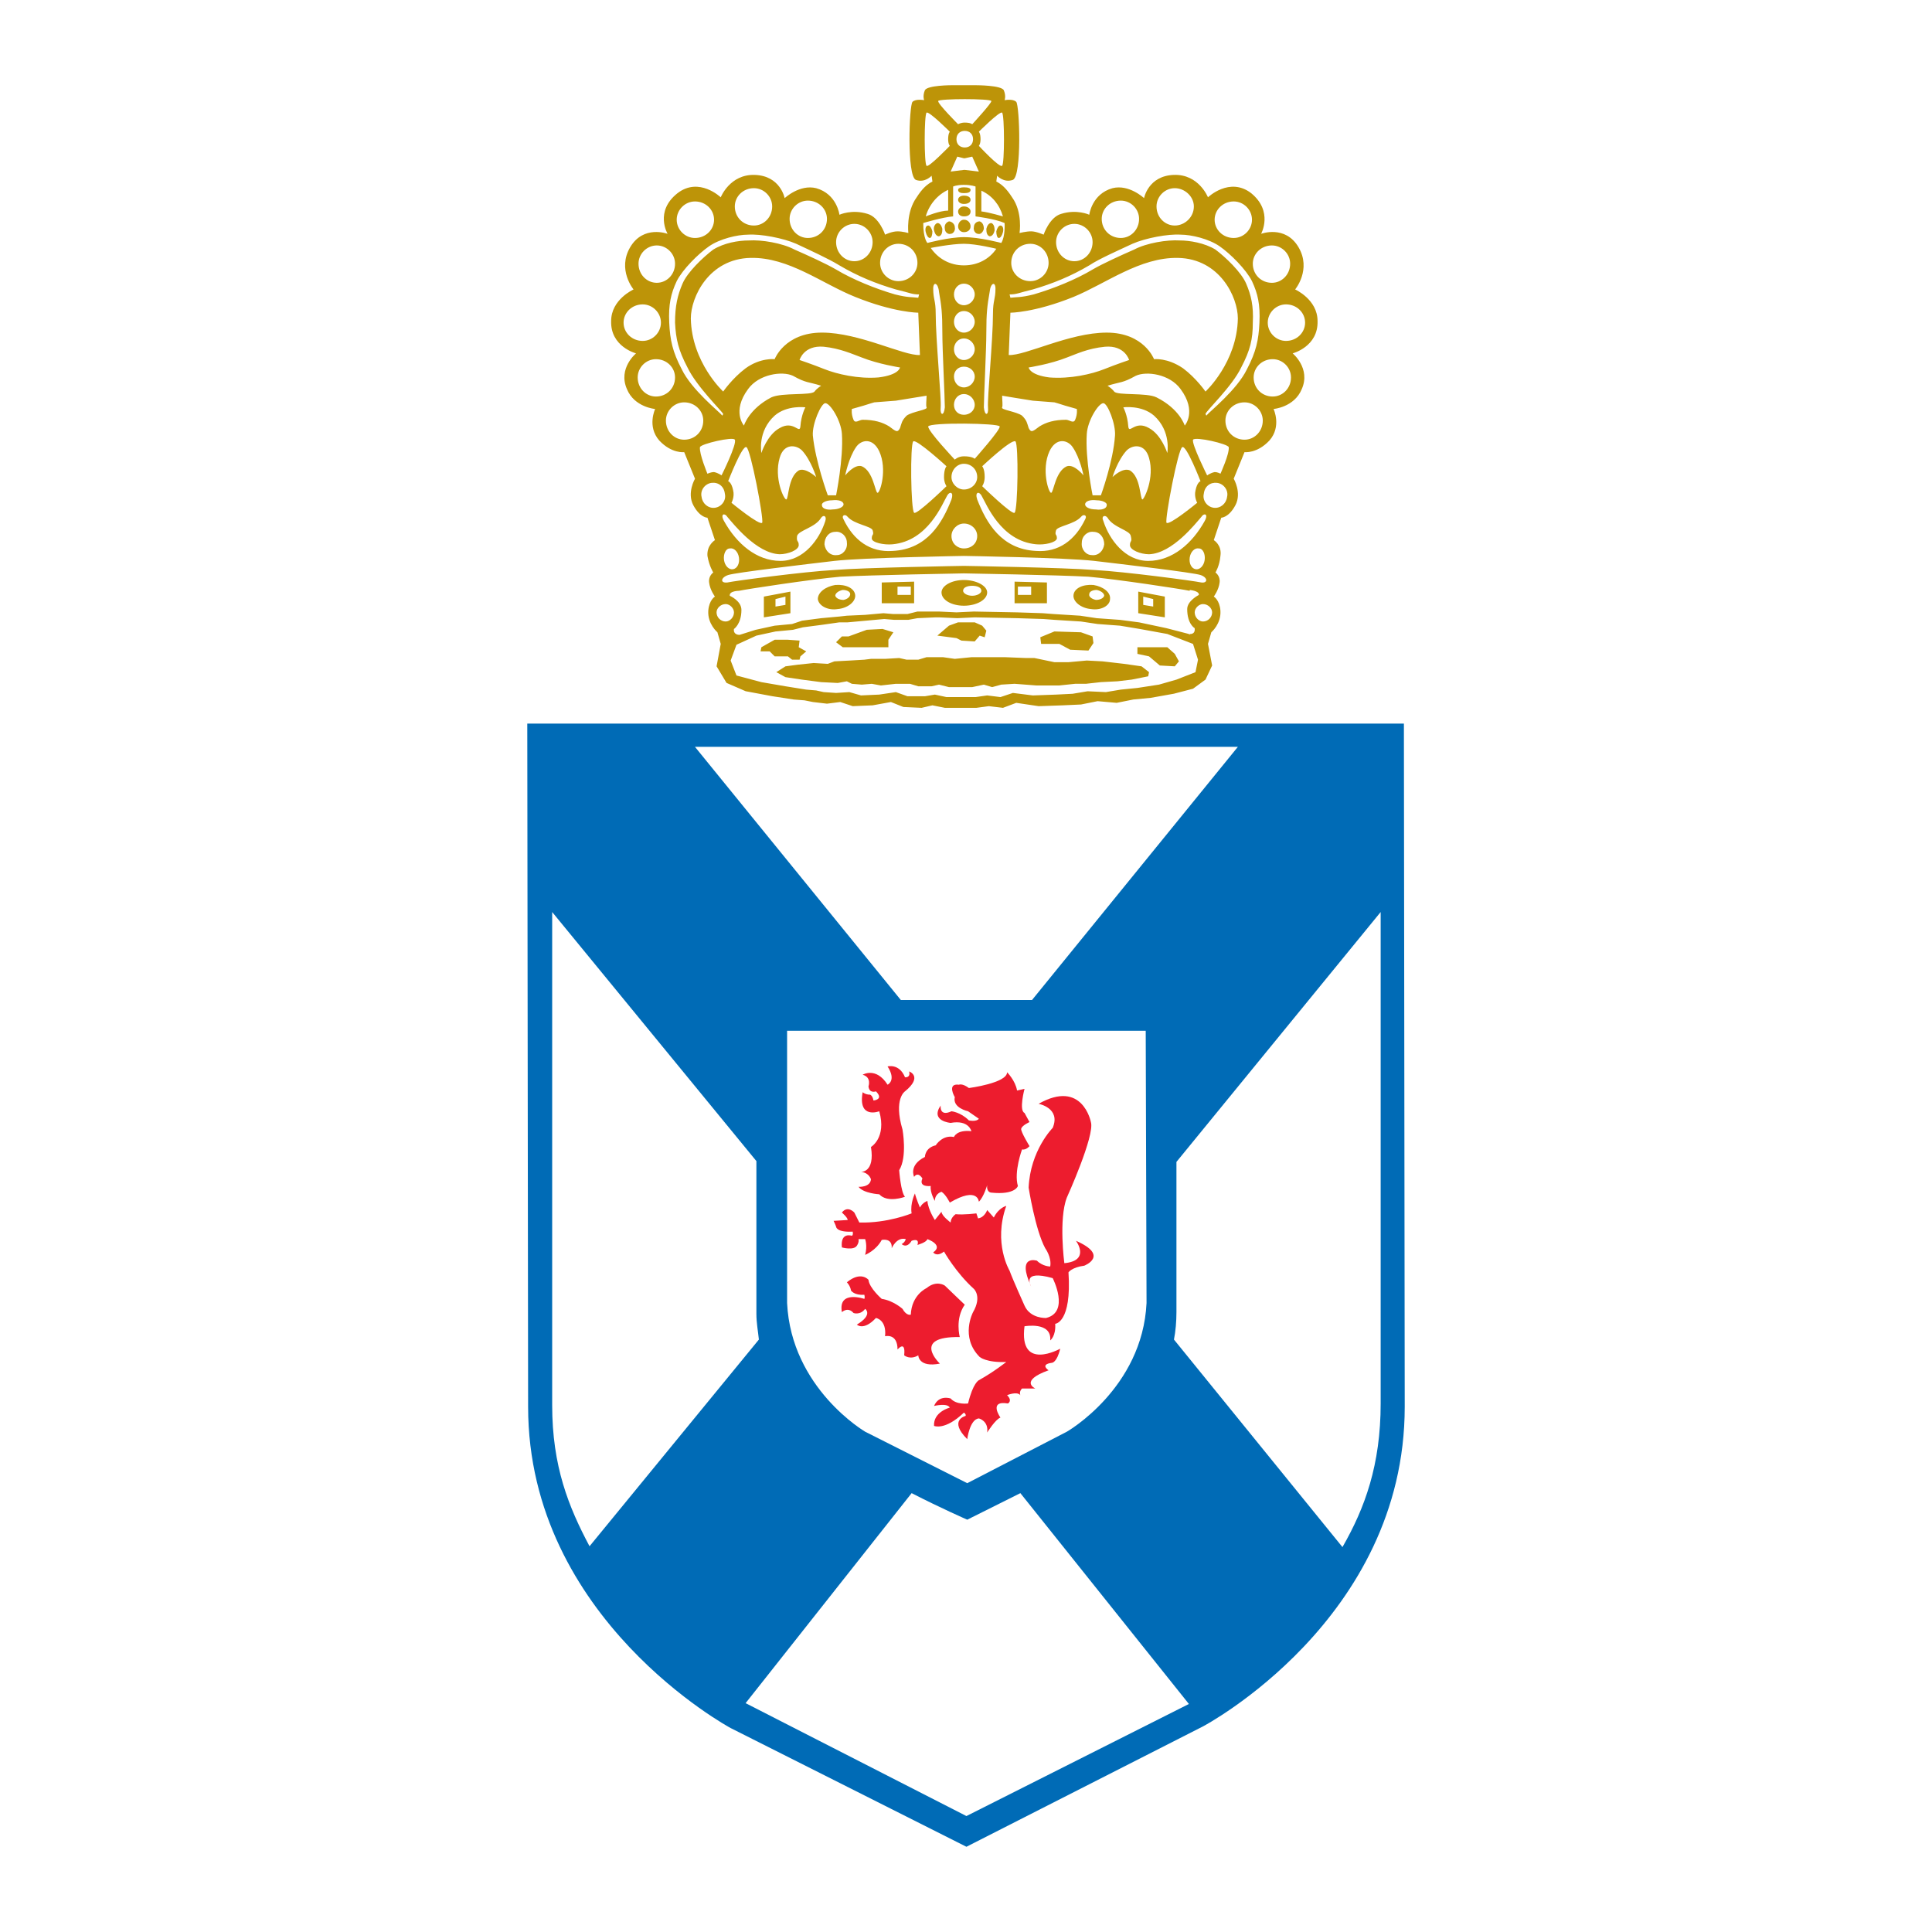 <?xml version="1.0" encoding="utf-8"?>
<!-- Generator: Adobe Illustrator 13.0.0, SVG Export Plug-In . SVG Version: 6.00 Build 14948)  -->
<!DOCTYPE svg PUBLIC "-//W3C//DTD SVG 1.0//EN" "http://www.w3.org/TR/2001/REC-SVG-20010904/DTD/svg10.dtd">
<svg version="1.0" id="Layer_1" xmlns="http://www.w3.org/2000/svg" xmlns:xlink="http://www.w3.org/1999/xlink" x="0px" y="0px"
	 width="192.756px" height="192.756px" viewBox="0 0 192.756 192.756" enable-background="new 0 0 192.756 192.756"
	 xml:space="preserve">
<g>
	<polygon fill-rule="evenodd" clip-rule="evenodd" fill="#FFFFFF" points="0,0 192.756,0 192.756,192.756 0,192.756 0,0 	"/>
	<path fill-rule="evenodd" clip-rule="evenodd" fill="#006BB6" d="M52.607,72.194l0.083,68.162
		c0,21.203,20.208,32.053,20.208,32.053l23.522,11.844l23.604-12.01c0,0,20.126-10.602,20.126-31.887l-0.083-68.162H52.607
		L52.607,72.194z"/>
	<polygon fill-rule="evenodd" clip-rule="evenodd" fill="#FFFFFF" points="123.502,74.513 69.337,74.513 89.877,99.773 
		102.963,99.773 123.502,74.513 	"/>
	<path fill-rule="evenodd" clip-rule="evenodd" fill="#FFFFFF" d="M75.714,133.648L58.818,154.27
		c-2.07-3.893-3.727-7.949-3.727-14.078V90.994l20.375,24.848v15.238C75.466,131.99,75.631,132.82,75.714,133.648L75.714,133.648z"
		/>
	<path fill-rule="evenodd" clip-rule="evenodd" fill="#FFFFFF" d="M133.938,154.354c2.236-3.893,3.811-8.199,3.811-14.328V90.994
		l-20.375,24.93v14.99c0,0.912-0.082,1.906-0.248,2.734L133.938,154.354L133.938,154.354z"/>
	<path fill-rule="evenodd" clip-rule="evenodd" fill="#FFFFFF" d="M74.389,169.924l22.031,11.264l22.196-11.182l-16.813-21.035
		l-5.3,2.648c0,0-2.65-1.158-5.549-2.648L74.389,169.924L74.389,169.924z"/>
	<path fill-rule="evenodd" clip-rule="evenodd" fill="#FFFFFF" d="M86.315,142.84c0,0-7.372-4.307-7.786-12.836v-27.166h35.78
		l0.082,27.166c-0.414,8.529-7.95,12.836-7.95,12.836l-9.939,5.137L86.315,142.84L86.315,142.84z"/>
	<path fill-rule="evenodd" clip-rule="evenodd" fill="#ED1C2E" d="M93.935,118.906c0,0-0.663,0.164-0.663,0.91
		c0,0-0.497-0.828-0.414-1.49c0,0-1.243,0.164-0.829-0.746c0,0-0.414-0.746-0.828-0.166c0,0-0.58-1.158,1.077-1.986
		c0,0,0-0.912,1.077-1.16c0,0,0.663-1.076,1.822-0.828c0,0,0.249-0.746,1.739-0.58c0,0-0.249-1.16-2.071-0.828
		c0,0-2.07-0.166-0.994-1.738c0,0-0.166,1.158,1.077,0.578c0,0,0.911,0.084,1.739,0.912c0,0,0.746,0.166,0.994-0.166l-1.077-0.746
		c0,0-1.573-0.33-1.325-1.408c0,0-0.829-1.406,0.414-1.242c0,0,0.331-0.164,0.994,0.332c0,0,3.81-0.496,3.81-1.574
		c0,0,0.828,0.828,0.994,1.822l0.745-0.166c0,0-0.579,2.154,0,2.402l0.497,0.912c0,0-0.745,0.33-0.828,0.662
		c-0.083,0.248,0.828,1.738,0.828,1.738s-0.331,0.414-0.745,0.332c0,0-0.828,2.236-0.414,3.645c0,0-0.249,0.91-2.65,0.662
		c0,0-0.497,0-0.414-0.746c0,0-0.331,1.16-0.829,1.656c0,0-0.083-1.572-2.898,0.084C94.763,119.982,94.349,119.154,93.935,118.906
		L93.935,118.906z"/>
	<path fill-rule="evenodd" clip-rule="evenodd" fill="#ED1C2E" d="M100.395,120.312c0,0-0.745,0.166-1.242,1.16l-0.662-0.746
		c0,0-0.249,0.746-0.911,0.83l-0.166-0.498c0,0-1.243,0.166-2.071,0.082c0,0-0.497,0.332-0.497,0.83c0,0-0.911-0.664-0.911-1.078
		l-0.663,0.828c0,0-0.663-0.994-0.746-1.904c0,0-0.497,0.166-0.745,0.662c0,0-0.414-0.994-0.497-1.408c0,0-0.497,0.994-0.332,1.988
		c0,0-2.401,0.994-5.217,0.912c0,0-0.166-0.332-0.497-0.994c0,0-0.663-0.746-1.243,0c0,0,0.58,0.496,0.58,0.744l-1.408,0.084
		c0,0,0.166,0.33,0.249,0.58c0,0,0,0.578,1.656,0.496c0,0,0.083,0.332-0.083,0.414c0,0-1.16-0.414-0.994,1.16
		c0,0,1.16,0.33,1.491-0.166c0,0,0.249-0.332,0.166-0.662h0.663c0,0,0.249,0.662,0,1.572c0,0,1.077-0.414,1.656-1.49
		c0,0,1.077-0.248,0.994,0.828c0,0,0.497-1.16,1.408-0.91c0,0-0.083,0.33-0.414,0.496c0,0,0.497,0.496,0.994-0.33
		c0,0,0.829-0.332,0.58,0.414c0,0,0.911-0.25,0.994-0.58c0,0,1.657,0.58,0.58,1.324c0,0,0.331,0.498,1.077-0.082
		c0,0,1.159,2.07,2.981,3.727c0,0,0.828,0.746-0.083,2.318c0,0-1.325,2.484,0.662,4.473c0,0,0.663,0.58,2.65,0.498
		c0,0-1.242,0.992-2.733,1.82c0,0-0.58,0.25-1.077,2.32c0,0-1.159,0.166-1.739-0.498c0,0-1.159-0.414-1.656,0.746
		c0,0,1.325-0.332,1.574,0.166c0,0-1.656,0.414-1.574,1.822c0,0,1.077,0.496,2.981-1.326c0,0,0.249,0.166,0.166,0.332
		c0,0-1.739,0.414,0.166,2.318c0,0,0.249-1.986,1.159-2.07c0,0,0.994,0.248,0.829,1.408c0,0,0.828-1.324,1.325-1.49
		c0,0-1.242-1.74,0.745-1.408c0,0,0.497-0.248-0.083-0.828c0,0,0.994-0.414,1.325,0c0,0-0.165-0.332,0.166-0.664h1.325
		c0,0-1.656-0.744,1.325-1.82c0,0-0.911-0.58,0.331-0.746c0,0,0.497,0,0.828-1.408c0,0-4.141,2.318-3.562-2.236
		c0,0,2.733-0.496,2.567,1.408c0,0,0.58-0.414,0.497-1.656c0,0,1.656-0.084,1.325-5.135c0,0,0.331-0.498,1.574-0.662
		c0,0,2.567-0.994-0.828-2.484c0,0,1.49,1.986-1.16,2.234c0,0-0.58-4.389,0.249-6.543c0,0,2.815-6.211,2.401-7.535
		c0,0-0.828-4.309-5.218-1.822c0,0,2.236,0.414,1.408,2.4c0,0-2.236,2.236-2.402,5.963c0,0,0.663,4.225,1.656,6.047
		c0,0,0.663,0.912,0.497,1.822c0,0-0.745,0-1.324-0.58c0,0-2.071-0.662-0.58,2.568c0,0-1.077-1.74,2.153-0.828
		c0,0,1.739,3.395-0.662,3.975c0,0-1.574,0.082-2.154-1.242c0,0-1.159-2.568-1.49-3.479
		C100.727,126.773,99.069,124.041,100.395,120.312L100.395,120.312z"/>
	<path fill-rule="evenodd" clip-rule="evenodd" fill="#ED1C2E" d="M96.254,130.17c0,0-1.739-1.656-1.988-1.906
		c0,0-0.828-0.58-1.822,0.25c0,0-1.491,0.662-1.573,2.648c0,0-0.414,0.166-0.828-0.578c0,0-0.911-0.828-2.071-0.994
		c0,0-1.242-1.076-1.325-1.906c0,0-0.745-0.91-2.153,0.25c0,0,0.332,0.33,0.414,0.828c0,0,0.332,0.496,1.325,0.414
		c0,0,0.083,0.248,0,0.414c0,0-2.65-0.912-2.236,1.324c0,0,0.58-0.58,1.16,0.084c0,0,0.663,0.248,1.16-0.414
		c0,0,0.828,0.578-0.829,1.572c0,0,0.663,0.664,1.905-0.662c0,0,1.077,0.166,0.911,1.822c0,0,1.243-0.332,1.243,1.324
		c0,0,0.828-0.992,0.663,0.58c0,0,0.58,0.498,1.408,0c0,0,0,1.242,2.154,0.828c0,0-2.899-2.732,1.987-2.65
		C95.757,133.398,95.26,131.576,96.254,130.17L96.254,130.17z"/>
	<path fill-rule="evenodd" clip-rule="evenodd" fill="#ED1C2E" d="M90.705,106.896c0,0,1.408,0.496-0.414,1.988
		c0,0-1.159,0.744-0.248,3.809c0,0,0.497,2.734-0.332,4.059c0,0,0.166,2.236,0.58,2.65c0,0-1.739,0.662-2.567-0.248
		c0,0-1.573-0.084-2.07-0.746c0,0,1.159,0.082,1.242-0.744c0,0-0.166-0.664-0.994-0.746c0,0,1.408,0.082,0.994-2.484
		c0,0,1.574-0.912,0.828-3.562c0,0-2.153,0.828-1.656-1.904c0,0,0.249,0.248,0.745,0.248c0,0,0.249,0.084,0.332,0.58
		c0,0,1.077-0.082,0.249-0.91c0,0-0.663,0.248-0.746-0.498c0,0,0.331-0.91-0.58-1.16c0,0,1.325-0.828,2.485,0.994
		c0,0,0.911-0.414,0-1.822c0,0,1.159-0.33,1.739,1.078C90.291,107.477,90.871,107.559,90.705,106.896L90.705,106.896z"/>
	<path fill-rule="evenodd" clip-rule="evenodd" fill="#BD9408" d="M97.414,8.504c0,0,2.485,0,2.733,0.497
		c0.248,0.58,0.083,0.994,0.083,0.994s0.828-0.166,1.159,0.166c0.331,0.331,0.58,7.371-0.331,7.785
		c-0.911,0.332-1.573-0.414-1.573-0.414l-0.083,0.58c0.497,0.249,0.993,0.663,1.573,1.574c1.077,1.491,0.745,3.561,0.745,3.561
		s0.663-0.166,1.16-0.166s1.242,0.331,1.242,0.331s0.58-1.739,1.739-2.07c1.573-0.497,2.816,0.083,2.816,0.083
		s0.248-2.071,2.318-2.65c1.656-0.414,3.147,0.994,3.147,0.994s0.414-2.236,2.981-2.319c2.484-0.083,3.396,2.236,3.396,2.236
		s2.153-2.071,4.307-0.415c2.236,1.822,0.994,4.059,0.994,4.059s2.402-0.911,3.727,1.325c1.325,2.236-0.331,4.224-0.331,4.224
		s2.236,0.994,2.236,3.147c0.083,2.567-2.484,3.23-2.484,3.23s1.822,1.491,0.911,3.562c-0.746,1.822-2.816,1.987-2.816,1.987
		s0.828,1.739-0.414,3.147c-1.242,1.325-2.484,1.159-2.484,1.159l-1.077,2.65c0,0,0.828,1.408,0.166,2.65
		c-0.663,1.242-1.408,1.242-1.408,1.242l-0.745,2.236c0,0,0.828,0.497,0.662,1.574c-0.082,0.994-0.496,1.656-0.496,1.656
		s0.496,0.332,0.414,0.994c-0.083,0.746-0.58,1.408-0.58,1.408s0.58,0.332,0.662,1.408c0.083,1.325-0.91,2.153-0.91,2.153
		l-0.332,1.159l0.414,2.154l-0.662,1.408l-1.242,0.911l-1.905,0.497l-2.319,0.414l-1.739,0.166l-1.656,0.332l-1.904-0.166
		l-1.657,0.332l-1.821,0.083l-2.402,0.083l-2.236-0.331l-1.325,0.497l-1.408-0.166l-1.242,0.166h-1.077h-2.07l-1.242-0.249
		l-1.077,0.249l-1.822-0.083l-1.242-0.497l-1.822,0.331l-1.988,0.083l-1.242-0.414l-1.325,0.166l-1.408-0.166l-0.828-0.166
		l-1.077-0.083l-2.154-0.332l-2.65-0.497l-1.905-0.828l-0.994-1.657l0.414-2.236l-0.331-1.159c0,0-0.994-0.828-0.911-2.153
		c0.083-1.077,0.663-1.408,0.663-1.408s-0.497-0.662-0.58-1.408c-0.083-0.663,0.414-0.994,0.414-0.994s-0.414-0.662-0.58-1.656
		c-0.083-1.077,0.746-1.574,0.746-1.574l-0.746-2.236c0,0-0.745,0-1.408-1.242c-0.662-1.242,0.166-2.65,0.166-2.65l-1.077-2.65
		c0,0-1.242,0.166-2.485-1.159c-1.242-1.408-0.414-3.147-0.414-3.147s-2.07-0.166-2.816-1.987c-0.911-2.071,0.911-3.562,0.911-3.562
		s-2.567-0.663-2.485-3.23c0-2.153,2.236-3.147,2.236-3.147s-1.656-1.988-0.331-4.224c1.325-2.236,3.727-1.325,3.727-1.325
		s-1.325-2.236,0.994-4.059c2.153-1.656,4.307,0.415,4.307,0.415s0.911-2.319,3.396-2.236c2.568,0.083,2.982,2.319,2.982,2.319
		s1.491-1.408,3.147-0.994c2.071,0.58,2.319,2.65,2.319,2.65s1.242-0.58,2.816-0.083c1.159,0.331,1.739,2.07,1.739,2.07
		s0.663-0.331,1.243-0.331c0.497,0,1.077,0.166,1.077,0.166s-0.249-2.07,0.828-3.561c0.58-0.911,1.077-1.325,1.574-1.574
		l-0.083-0.58c0,0-0.663,0.746-1.573,0.414c-0.911-0.414-0.663-7.454-0.332-7.785c0.332-0.332,1.16-0.166,1.16-0.166
		S92.03,9.581,92.278,9c0.249-0.497,2.65-0.497,2.65-0.497H97.414L97.414,8.504z M93.687,61.013l1.739,0.083l1.739-0.083
		l4.307,0.083l2.567,0.083l1.077,0.083l2.65,0.166l1.656,0.249l2.318,0.166l1.905,0.249l2.733,0.58l2.236,0.58l0.082,0.083v-0.083
		c0,0,0.58,0.083,0.497-0.58c0,0-0.745-0.414-0.745-1.905c0-0.829,1.159-1.408,1.159-1.408c0.083-0.414-0.911-0.497-0.911-0.497
		v0.083c-0.745-0.166-7.288-1.16-10.104-1.408c-2.899-0.166-12.424-0.332-12.424-0.332s-9.441,0.166-12.34,0.332
		c-2.816,0.248-9.359,1.242-10.104,1.408c0,0-0.994,0-0.911,0.497c0,0,1.16,0.497,1.16,1.408c0,1.408-0.746,1.905-0.746,1.905
		c-0.083,0.58,0.497,0.58,0.497,0.58h0.083l1.574-0.497l1.905-0.414l1.739-0.166l0.994-0.332l1.905-0.249l1.822-0.166l0.745-0.083
		l1.822-0.083l1.822-0.166l0.994,0.083h1.408l0.994-0.249h1.739H93.687L93.687,61.013z M76.211,59.522v2.071l2.65-0.414v-2.153
		L76.211,59.522L76.211,59.522z M83.334,58.363c-0.994,0.166-1.739,0.745-1.739,1.408c0.083,0.663,0.994,1.16,1.987,0.994
		c0.994-0.083,1.822-0.746,1.739-1.408C85.239,58.694,84.411,58.28,83.334,58.363L83.334,58.363z M87.972,60.185h3.23v-2.154
		l-3.23,0.083V60.185L87.972,60.185z M96.171,57.866c-1.242,0-2.236,0.58-2.236,1.242c0,0.746,0.994,1.325,2.236,1.325
		c1.243,0,2.319-0.58,2.319-1.325C98.49,58.445,97.414,57.866,96.171,57.866L96.171,57.866z M113.563,59.025v2.153l2.65,0.414
		v-2.071L113.563,59.025L113.563,59.025z M107.104,59.356c-0.083,0.663,0.745,1.325,1.739,1.408
		c0.994,0.166,1.905-0.332,1.905-0.994c0.082-0.663-0.663-1.242-1.656-1.408C108.015,58.28,107.187,58.694,107.104,59.356
		L107.104,59.356z M104.453,58.114l-3.229-0.083v2.154h3.229V58.114L104.453,58.114z M69.337,20.099
		c-0.994,0-1.822,0.828-1.822,1.822c0,0.994,0.829,1.822,1.822,1.822c1.077,0,1.905-0.828,1.905-1.822
		C71.242,20.927,70.414,20.099,69.337,20.099L69.337,20.099z M85.239,22.335c-0.994,0-1.822,0.828-1.822,1.822
		c0,1.077,0.829,1.905,1.822,1.905s1.822-0.828,1.822-1.905C87.061,23.163,86.232,22.335,85.239,22.335L85.239,22.335z
		 M80.601,20.016c-0.994,0-1.822,0.828-1.822,1.822c0,1.077,0.829,1.905,1.822,1.905c1.077,0,1.905-0.828,1.905-1.905
		C82.505,20.844,81.677,20.016,80.601,20.016L80.601,20.016z M75.217,18.774c-1.077,0-1.905,0.828-1.905,1.822
		c0,1.077,0.829,1.905,1.905,1.905c0.994,0,1.822-0.828,1.822-1.905C77.039,19.602,76.211,18.774,75.217,18.774L75.217,18.774z
		 M89.628,24.323c-0.994,0-1.822,0.829-1.822,1.905c0,0.994,0.828,1.822,1.822,1.822c1.077,0,1.905-0.828,1.905-1.822
		C91.533,25.151,90.705,24.323,89.628,24.323L89.628,24.323z M68.26,40.142c-0.994,0-1.822,0.828-1.822,1.822
		c0,1.077,0.828,1.905,1.822,1.905c1.077,0,1.905-0.828,1.905-1.905C70.165,40.97,69.337,40.142,68.26,40.142L68.26,40.142z
		 M65.444,35.835c-0.994,0-1.822,0.828-1.822,1.822c0,1.077,0.828,1.905,1.822,1.905c1.077,0,1.905-0.828,1.905-1.905
		C67.349,36.663,66.521,35.835,65.444,35.835L65.444,35.835z M64.119,30.369c-1.077,0-1.905,0.829-1.905,1.822
		c0,0.994,0.828,1.822,1.905,1.822c0.994,0,1.822-0.828,1.822-1.822C65.941,31.197,65.113,30.369,64.119,30.369L64.119,30.369z
		 M65.527,24.488c-0.994,0-1.822,0.829-1.822,1.822c0,1.077,0.828,1.905,1.822,1.905c0.994,0,1.822-0.828,1.822-1.905
		C67.349,25.317,66.521,24.488,65.527,24.488L65.527,24.488z M91.782,35.421l-0.166-4.224c0,0-2.402,0-6.294-1.574
		c-3.312-1.325-6.625-3.976-10.435-3.893c-4.141,0.083-5.963,3.893-5.963,6.046c0.083,4.39,3.23,7.288,3.23,7.288
		s0.911-1.325,2.236-2.319c1.491-1.077,2.898-0.911,2.898-0.911s0.994-2.65,4.721-2.65S90.125,35.504,91.782,35.421L91.782,35.421z
		 M96.171,28.298c-0.58,0-0.994,0.497-0.994,1.077c0,0.58,0.414,1.077,0.994,1.077c0.58,0,1.077-0.497,1.077-1.077
		C97.248,28.795,96.751,28.298,96.171,28.298L96.171,28.298z M96.171,31.031c-0.58,0-0.994,0.497-0.994,1.077
		c0,0.58,0.414,1.077,0.994,1.077c0.58,0,1.077-0.497,1.077-1.077C97.248,31.528,96.751,31.031,96.171,31.031L96.171,31.031z
		 M96.171,33.765c-0.58,0-0.994,0.497-0.994,1.077c0,0.58,0.414,1.077,0.994,1.077c0.58,0,1.077-0.497,1.077-1.077
		C97.248,34.261,96.751,33.765,96.171,33.765L96.171,33.765z M96.171,36.581c-0.58,0-0.994,0.414-0.994,0.994
		s0.414,1.077,0.994,1.077c0.58,0,1.077-0.497,1.077-1.077S96.751,36.581,96.171,36.581L96.171,36.581z M96.171,39.313
		c-0.58,0-0.994,0.497-0.994,1.077s0.414,0.994,0.994,0.994c0.58,0,1.077-0.415,1.077-0.994S96.751,39.313,96.171,39.313
		L96.171,39.313z M93.107,28.795c0,1.077,0.248,1.16,0.248,2.485c0,2.567,0.58,8.531,0.497,9.359c-0.083,0.829,0.332,0.911,0.414,0
		c0-0.994-0.249-5.714-0.249-7.537s-0.083-2.567-0.331-3.976C93.604,28.215,93.107,28.05,93.107,28.795L93.107,28.795z
		 M72.153,41.301c-0.166-0.332-2.65-2.733-3.562-4.638c-0.911-1.739-1.159-2.816-1.242-4.472c0-1.656,0.249-2.733,0.746-3.893
		c0.497-1.16,2.07-2.65,3.064-3.396c1.077-0.662,2.484-0.911,3.561-0.911c1.242-0.083,3.313,0.249,4.555,0.911
		c1.325,0.58,3.147,1.408,4.141,1.988c1.656,0.994,3.893,1.905,5.88,2.485c1.325,0.331,1.656,0.249,2.319,0.331l0.083-0.331
		c-0.746,0-0.911-0.166-2.319-0.497c-1.988-0.58-3.81-1.325-5.632-2.402c-1.077-0.663-2.899-1.491-4.307-2.153
		c-1.325-0.58-3.561-0.994-4.804-0.911c-1.077,0-2.816,0.414-3.892,1.16c-1.077,0.746-2.65,2.319-3.23,3.479
		c-0.58,1.242-0.828,2.319-0.745,4.141c0.083,1.739,0.331,2.899,1.242,4.638c0.994,2.07,3.727,4.224,4.059,4.638L72.153,41.301
		L72.153,41.301z M76.957,39.645c1.077-0.497,3.976-0.166,4.307-0.58c0.249-0.331,0.663-0.58,0.663-0.58
		c-1.325-0.414-1.491-0.249-2.816-0.994c-1.077-0.497-3.396-0.166-4.473,1.325c-1.656,2.236-0.414,3.644-0.414,3.644
		S74.72,40.804,76.957,39.645L76.957,39.645z M82.34,40.225c-0.414,0-1.325,2.07-1.242,3.23c0.248,2.567,1.491,5.963,1.491,5.963
		h0.828c0,0,0.745-3.644,0.58-6.129C83.914,41.964,82.837,40.225,82.34,40.225L82.34,40.225z M81.429,47.596
		c0,0-0.497-1.656-1.408-2.65c-0.58-0.58-1.822-0.746-2.236,0.746c-0.58,1.988,0.414,4.141,0.663,4.141
		c0.249-0.083,0.166-2.236,1.242-2.899C80.352,46.602,81.429,47.596,81.429,47.596L81.429,47.596L81.429,47.596z M84.328,47.43
		c0,0,0.911-1.16,1.656-0.911c1.16,0.497,1.325,2.65,1.574,2.65s0.994-2.319,0.166-4.141c-0.663-1.408-1.822-1.16-2.319-0.414
		C84.659,45.691,84.328,47.43,84.328,47.43L84.328,47.43L84.328,47.43z M83.002,49.915c-0.58,0-1.077,0.248-0.994,0.497
		c0,0.331,0.497,0.497,1.076,0.414c0.58,0,1.077-0.249,1.077-0.497C84.162,49.998,83.665,49.832,83.002,49.915L83.002,49.915z
		 M72.236,51.985c1.242,2.236,3.23,3.976,5.632,3.976c2.319,0,3.893-2.153,4.472-3.976c0.166-0.497-0.166-0.663-0.414-0.332
		c-0.58,0.994-2.236,1.243-2.402,1.822c-0.083,0.663,0.166,0.414,0.166,0.911s-1.077,0.911-1.905,0.911
		c-2.319-0.083-4.638-3.064-5.218-3.727C72.318,51.157,71.821,51.24,72.236,51.985L72.236,51.985z M94.515,49.418
		c-0.497,0.828-1.905,4.555-5.466,4.886c-0.828,0.083-2.071-0.166-2.071-0.58c0-0.497,0.249-0.249,0.083-0.828
		c-0.166-0.414-1.822-0.58-2.484-1.325c-0.249-0.332-0.663-0.166-0.415,0.249c0.994,2.07,2.65,3.313,4.887,3.147
		c3.479-0.166,4.969-2.816,5.88-5.135C95.177,49.086,94.763,49.004,94.515,49.418L94.515,49.418z M82.257,36.829
		c1.243,0.497,3.396,0.994,5.384,0.828c2.07-0.249,2.153-0.994,2.153-0.994s-2.153-0.331-3.81-0.994
		c-0.911-0.332-2.153-0.911-3.81-1.077c-1.988-0.166-2.402,1.325-2.402,1.325S81.015,36.332,82.257,36.829L82.257,36.829z
		 M70.993,48.175c-0.663,0.083-1.159,0.746-0.994,1.408c0.083,0.663,0.663,1.159,1.325,1.077c0.662-0.083,1.159-0.745,0.994-1.408
		C72.236,48.507,71.656,48.093,70.993,48.175L70.993,48.175z M77.288,41.467c-1.739,1.573-1.325,3.727-1.325,3.727
		s0.58-1.822,1.822-2.484c1.408-0.829,1.988,0.663,2.07-0.166c0.083-1.159,0.497-1.905,0.497-1.905S78.53,40.39,77.288,41.467
		L77.288,41.467z M96.171,46.271c-0.662,0-1.242,0.58-1.242,1.325c0,0.663,0.58,1.242,1.242,1.242c0.746,0,1.325-0.58,1.325-1.242
		C97.496,46.85,96.917,46.271,96.171,46.271L96.171,46.271z M95.26,45.856c0,0,0.331-0.331,0.911-0.331
		c0.829,0,1.077,0.249,1.077,0.249s2.651-2.982,2.485-3.23c-0.083-0.331-6.957-0.414-7.123,0
		C92.527,42.958,95.26,45.856,95.26,45.856L95.26,45.856z M94.432,48.507c0,0-0.248-0.332-0.248-0.911
		c0-0.828,0.248-1.077,0.248-1.077s-2.981-2.733-3.312-2.484c-0.332,0.249-0.249,6.874,0.083,7.123
		C91.45,51.406,94.432,48.507,94.432,48.507L94.432,48.507z M85.156,41.881c0.166,0.414,0.58,0,0.911,0
		c1.16,0,1.988,0.249,2.65,0.663c0.663,0.497,0.828,0.663,1.077,0.166c0.166-0.497,0.166-0.746,0.663-1.242
		c0.58-0.415,2.153-0.58,1.987-0.829c-0.083-0.166,0-0.746,0-1.16c-0.083,0-2.484,0.414-3.064,0.497
		c-1.077,0.083-2.153,0.166-2.153,0.166s-0.58,0.166-1.077,0.331c-0.58,0.166-1.16,0.331-1.16,0.331S84.907,41.301,85.156,41.881
		L85.156,41.881z M71.242,47.099c0.414,0.083,0.745,0.331,0.745,0.331s1.574-3.147,1.325-3.562
		c-0.166-0.331-3.396,0.415-3.478,0.746c-0.083,0.663,0.745,2.65,0.745,2.65S70.911,47.099,71.242,47.099L71.242,47.099z
		 M76.045,52.151c0.166-0.414-1.159-7.371-1.574-7.537c-0.414-0.249-1.822,3.396-1.822,3.396s0.331,0.083,0.497,0.911
		c0.166,0.663-0.166,1.242-0.166,1.242S75.797,52.482,76.045,52.151L76.045,52.151z M83.251,55.961
		c-2.816,0.331-9.856,1.159-10.601,1.408c-0.746,0.249-0.829,0.828-0.083,0.746c0.745-0.166,7.62-1.077,10.601-1.243
		c2.982-0.248,13.003-0.414,13.003-0.414s10.021,0.166,13.086,0.414c2.981,0.166,9.855,1.077,10.602,1.243
		c0.662,0.083,0.662-0.497-0.083-0.746s-7.785-1.077-10.602-1.408c-2.898-0.332-13.003-0.497-13.003-0.497
		S86.15,55.629,83.251,55.961L83.251,55.961z M96.171,52.234c-0.662,0-1.242,0.58-1.242,1.242c0,0.746,0.58,1.242,1.242,1.242
		c0.746,0,1.325-0.497,1.325-1.242C97.496,52.813,96.917,52.234,96.171,52.234L96.171,52.234z M83.334,53.062
		c-0.663,0-1.077,0.58-1.077,1.242c0.083,0.663,0.58,1.16,1.243,1.077c0.58,0,1.077-0.58,0.994-1.242
		C84.493,53.476,83.914,52.979,83.334,53.062L83.334,53.062z M72.815,54.718c-0.414,0-0.663,0.58-0.58,1.16
		c0.083,0.58,0.497,0.994,0.911,0.911c0.414-0.083,0.663-0.58,0.58-1.16C73.644,55.05,73.229,54.636,72.815,54.718L72.815,54.718z
		 M96.254,13.059c-0.497,0-0.828,0.331-0.828,0.828s0.331,0.828,0.828,0.828s0.828-0.331,0.828-0.828S96.751,13.059,96.254,13.059
		L96.254,13.059z M95.591,12.396c0,0,0.249-0.166,0.663-0.166c0.58,0,0.746,0.166,0.746,0.166s1.988-2.153,1.905-2.319
		c-0.083-0.248-5.218-0.248-5.301,0C93.521,10.326,95.591,12.396,95.591,12.396L95.591,12.396z M94.763,14.55
		c0,0-0.166-0.166-0.166-0.663c0-0.58,0.166-0.745,0.166-0.745s-2.07-2.071-2.319-1.905c-0.248,0.249-0.248,5.135,0,5.301
		C92.609,16.786,94.763,14.55,94.763,14.55L94.763,14.55z M96.171,24.323c-1.242,0-3.312,0.414-3.312,0.414
		c0.745,1.077,1.905,1.739,3.312,1.739c1.408,0,2.567-0.663,3.23-1.656C99.401,24.82,97.414,24.323,96.171,24.323L96.171,24.323z
		 M97.91,21.093c0.745,0.083,2.153,0.497,2.153,0.497c-0.331-1.16-1.076-2.071-2.153-2.567V21.093L97.91,21.093z M94.598,21.01
		v-2.071c-1.077,0.497-1.905,1.491-2.236,2.65C92.361,21.59,93.77,21.01,94.598,21.01L94.598,21.01z M96.171,15.792l-0.662-0.166
		l-0.663,1.491l1.325-0.166h0.083l1.408,0.166L97,15.626l-0.746,0.166H96.171L96.171,15.792z M72.401,60.268
		c-0.497,0-0.911,0.414-0.911,0.828c0,0.497,0.414,0.911,0.911,0.911c0.414,0,0.828-0.414,0.828-0.911
		C73.229,60.682,72.815,60.268,72.401,60.268L72.401,60.268z M93.852,65.568h-1.408l-0.828,0.249h-1.159l-0.746-0.166l-1.408,0.083
		h-1.408l-0.663,0.083l-1.408,0.083l-1.574,0.083l-0.663,0.249l-1.408-0.083l-1.573,0.166l-1.243,0.166l-0.911,0.58l0.911,0.497
		l1.657,0.249l1.905,0.249l1.656,0.083l0.911-0.166l0.497,0.249l0.994,0.083l0.994-0.083l0.911,0.166l1.491-0.166h1.408l0.828,0.249
		h1.325l0.746-0.166l0.994,0.249h1.491H97l1.16-0.249l0.828,0.249l0.911-0.249l1.325-0.083l2.153,0.166h1.325h0.993l1.574-0.166
		h1.076l1.491-0.166l1.656-0.083l1.408-0.166l1.656-0.331l0.083-0.415l-0.746-0.58l-1.739-0.248l-2.153-0.249l-1.573-0.083
		l-1.822,0.166h-1.408l-1.987-0.414h-0.828l-2.07-0.083h-3.396l-1.656,0.166l-1.16-0.166H93.852L93.852,65.568z M93.355,61.593
		l-1.822,0.083l-0.911,0.166h-1.408l-0.994-0.083l-1.822,0.166l-1.822,0.166h-0.828l-1.739,0.248l-1.905,0.249l-0.994,0.249
		l-1.739,0.166l-1.905,0.414l-1.988,0.911l-0.58,1.574l0.58,1.491l2.484,0.663l2.402,0.414l2.071,0.332l0.994,0.083l0.746,0.166
		l1.242,0.083l1.325-0.083l1.16,0.331l1.822-0.083l1.657-0.248l1.159,0.414h1.739l0.994-0.166l1.159,0.249h1.905h0.994l1.16-0.166
		l1.325,0.166l1.242-0.414l1.987,0.249l2.319-0.083l1.656-0.083l1.491-0.249l1.822,0.083l1.49-0.249l1.656-0.166l2.154-0.332
		l1.738-0.497l1.905-0.746l0.249-1.242l-0.497-1.574l-2.568-0.994l-2.732-0.497l-1.988-0.331l-2.235-0.166l-1.657-0.249l-2.65-0.166
		l-1.076-0.083l-2.65-0.083l-4.224-0.083l-1.739,0.083l-1.822-0.083H93.355L93.355,61.593z M75.88,64.988h0.911l0.497,0.497h1.325
		l0.414,0.332h0.746l0.083-0.332l0.58-0.497l-0.746-0.414l0.083-0.663l-1.16-0.083h-1.325l-1.325,0.746L75.88,64.988L75.88,64.988z
		 M84.079,64.574h4.555v-0.746l0.497-0.745l-1.077-0.332l-1.574,0.083l-1.822,0.663h-0.663l-0.58,0.58L84.079,64.574L84.079,64.574z
		 M103.874,64.243h1.821l1.077,0.58l1.822,0.083l0.497-0.746l-0.083-0.663l-1.16-0.414l-2.65-0.083l-1.407,0.58L103.874,64.243
		L103.874,64.243z M113.48,64.574v0.663l1.16,0.249l1.076,0.911l1.491,0.083l0.414-0.497l-0.414-0.746l-0.746-0.663H113.48
		L113.48,64.574z M100.229,22.252c-0.911-0.414-2.899-0.662-2.899-0.662v-2.981c0,0-0.414-0.166-1.16-0.166
		c-0.745,0-1.076,0.166-1.076,0.166v2.981c-1.077,0.083-2.982,0.662-2.982,0.662c0,1.574,0.414,1.988,0.414,1.988
		s2.153-0.58,3.644-0.58c1.573,0,3.728,0.58,3.728,0.58C100.312,23.577,100.229,22.252,100.229,22.252L100.229,22.252z
		 M95.591,22.583c0,0.332,0.249,0.58,0.58,0.58c0.414,0,0.663-0.248,0.663-0.58s-0.249-0.663-0.663-0.663
		C95.84,21.921,95.591,22.252,95.591,22.583L95.591,22.583z M95.591,21.093c0,0.332,0.249,0.497,0.58,0.497
		c0.414,0,0.663-0.166,0.663-0.497c0-0.249-0.249-0.497-0.663-0.497C95.84,20.596,95.591,20.844,95.591,21.093L95.591,21.093z
		 M95.591,19.933c0,0.249,0.249,0.414,0.58,0.414c0.414,0,0.663-0.166,0.663-0.414c0-0.248-0.249-0.414-0.663-0.414
		C95.84,19.519,95.591,19.685,95.591,19.933L95.591,19.933z M95.591,18.939c0,0.249,0.249,0.331,0.58,0.331
		c0.414,0,0.663-0.083,0.663-0.331c0-0.166-0.249-0.249-0.663-0.249C95.84,18.691,95.591,18.774,95.591,18.939L95.591,18.939z
		 M94.846,23.329c0.249,0,0.497-0.332,0.415-0.663c0-0.331-0.332-0.58-0.58-0.58c-0.249,0.083-0.497,0.332-0.414,0.746
		C94.266,23.163,94.598,23.412,94.846,23.329L94.846,23.329z M93.687,23.577c0.249-0.083,0.331-0.331,0.331-0.745
		c-0.083-0.332-0.248-0.58-0.497-0.58c-0.248,0.083-0.414,0.415-0.331,0.746C93.272,23.329,93.438,23.577,93.687,23.577
		L93.687,23.577z M92.775,23.743c0.166,0,0.249-0.332,0.249-0.663c-0.083-0.332-0.249-0.58-0.415-0.58
		c-0.248,0-0.331,0.332-0.248,0.663C92.444,23.495,92.609,23.743,92.775,23.743L92.775,23.743z M98.159,22.832
		c0-0.414-0.166-0.663-0.415-0.746c-0.331,0-0.579,0.249-0.579,0.58c-0.083,0.331,0.166,0.663,0.414,0.663
		C97.828,23.412,98.076,23.163,98.159,22.832L98.159,22.832z M99.235,22.998c0-0.331-0.083-0.662-0.331-0.746
		c-0.249,0-0.414,0.249-0.497,0.58c0,0.414,0.083,0.663,0.331,0.745C98.987,23.577,99.152,23.329,99.235,22.998L99.235,22.998z
		 M100.063,23.163c0.083-0.331,0-0.663-0.248-0.663c-0.166,0-0.331,0.249-0.414,0.58c0,0.331,0.083,0.663,0.248,0.663
		C99.815,23.743,99.98,23.495,100.063,23.163L100.063,23.163z M121.184,21.921c0,0.994,0.828,1.822,1.904,1.822
		c0.994,0,1.822-0.828,1.822-1.822c0-0.994-0.828-1.822-1.822-1.822C122.012,20.099,121.184,20.927,121.184,21.921L121.184,21.921z
		 M105.364,24.157c0,1.077,0.828,1.905,1.822,1.905s1.822-0.828,1.822-1.905c0-0.994-0.828-1.822-1.822-1.822
		S105.364,23.163,105.364,24.157L105.364,24.157z M109.919,21.838c0,1.077,0.829,1.905,1.905,1.905c0.994,0,1.822-0.828,1.822-1.905
		c0-0.994-0.828-1.822-1.822-1.822C110.748,20.016,109.919,20.844,109.919,21.838L109.919,21.838z M115.386,20.596
		c0,1.077,0.828,1.905,1.822,1.905s1.904-0.828,1.904-1.905c0-0.994-0.91-1.822-1.904-1.822S115.386,19.602,115.386,20.596
		L115.386,20.596z M100.892,26.228c0,0.994,0.828,1.822,1.905,1.822c0.994,0,1.822-0.828,1.822-1.822
		c0-1.076-0.828-1.905-1.822-1.905C101.72,24.323,100.892,25.151,100.892,26.228L100.892,26.228z M122.26,41.964
		c0,1.077,0.828,1.905,1.905,1.905c0.994,0,1.822-0.828,1.822-1.905c0-0.994-0.828-1.822-1.822-1.822
		C123.088,40.142,122.26,40.97,122.26,41.964L122.26,41.964z M125.076,37.657c0,1.077,0.828,1.905,1.904,1.905
		c0.994,0,1.822-0.828,1.822-1.905c0-0.994-0.828-1.822-1.822-1.822C125.904,35.835,125.076,36.663,125.076,37.657L125.076,37.657z
		 M126.484,32.191c0,0.994,0.828,1.822,1.821,1.822c1.077,0,1.905-0.828,1.905-1.822c0-0.994-0.828-1.822-1.905-1.822
		C127.312,30.369,126.484,31.197,126.484,32.191L126.484,32.191z M124.993,26.311c0,1.077,0.828,1.905,1.905,1.905
		c0.993,0,1.821-0.828,1.821-1.905c0-0.994-0.828-1.822-1.821-1.822C125.821,24.488,124.993,25.317,124.993,26.311L124.993,26.311z
		 M110.416,33.185c3.728,0,4.722,2.65,4.722,2.65s1.324-0.166,2.898,0.911c1.325,0.994,2.236,2.319,2.236,2.319
		s3.146-2.898,3.229-7.288c0-2.153-1.821-5.963-5.963-6.046c-3.81-0.083-7.205,2.567-10.436,3.893
		c-3.893,1.574-6.294,1.574-6.294,1.574l-0.166,4.224C102.3,35.504,106.689,33.185,110.416,33.185L110.416,33.185z M98.738,29.126
		c-0.248,1.408-0.331,2.153-0.331,3.976s-0.248,6.543-0.248,7.537c0.082,0.911,0.496,0.829,0.414,0
		c-0.083-0.828,0.496-6.792,0.496-9.359c0-1.325,0.249-1.408,0.249-2.485C99.318,28.05,98.821,28.215,98.738,29.126L98.738,29.126z
		 M120.355,41.467c0.331-0.415,3.063-2.568,4.058-4.638c0.911-1.739,1.16-2.899,1.242-4.638c0.083-1.822-0.165-2.899-0.745-4.141
		c-0.58-1.16-2.153-2.733-3.229-3.479c-1.077-0.746-2.816-1.16-3.894-1.16c-1.242-0.083-3.478,0.332-4.803,0.911
		c-1.408,0.663-3.313,1.491-4.307,2.153c-1.822,1.077-3.645,1.822-5.633,2.402c-1.407,0.332-1.573,0.497-2.318,0.497l0.083,0.331
		c0.662-0.083,0.993,0,2.318-0.331c1.988-0.58,4.225-1.491,5.881-2.485c0.993-0.58,2.815-1.408,4.141-1.988
		c1.242-0.662,3.312-0.994,4.556-0.911c0.993,0,2.484,0.249,3.562,0.911c0.993,0.746,2.567,2.236,3.063,3.396
		c0.497,1.16,0.746,2.236,0.663,3.893c0,1.656-0.249,2.733-1.159,4.472c-0.911,1.905-3.479,4.307-3.562,4.638L120.355,41.467
		L120.355,41.467z M118.202,42.461c0,0,1.242-1.408-0.415-3.644c-1.076-1.491-3.396-1.822-4.472-1.325
		c-1.325,0.745-1.491,0.58-2.816,0.994c0,0,0.414,0.249,0.663,0.58c0.331,0.414,3.229,0.083,4.224,0.58
		C117.705,40.804,118.202,42.461,118.202,42.461L118.202,42.461z M108.429,43.289c-0.166,2.485,0.58,6.129,0.58,6.129h0.828
		c0,0,1.242-3.396,1.407-5.963c0.083-1.16-0.745-3.23-1.159-3.23C109.588,40.225,108.512,41.964,108.429,43.289L108.429,43.289z
		 M110.996,47.596c0,0,0.994-0.994,1.739-0.663c1.077,0.663,0.994,2.816,1.242,2.899c0.166,0,1.242-2.153,0.663-4.141
		c-0.414-1.491-1.656-1.325-2.236-0.746C111.493,45.939,110.996,47.596,110.996,47.596L110.996,47.596L110.996,47.596z
		 M108.098,47.43c0,0-0.331-1.739-1.077-2.816c-0.497-0.746-1.656-0.994-2.318,0.414c-0.828,1.822-0.083,4.141,0.165,4.141
		c0.249,0,0.414-2.153,1.574-2.65C107.187,46.271,108.098,47.43,108.098,47.43L108.098,47.43L108.098,47.43z M108.263,50.329
		c0,0.249,0.415,0.497,1.077,0.497c0.579,0.083,1.076-0.083,1.076-0.414c0.083-0.249-0.414-0.497-0.993-0.497
		C108.76,49.832,108.263,49.998,108.263,50.329L108.263,50.329z M119.858,51.571c-0.58,0.663-2.899,3.644-5.218,3.727
		c-0.828,0-1.905-0.414-1.905-0.911s0.249-0.249,0.083-0.911c-0.083-0.58-1.739-0.828-2.319-1.822
		c-0.248-0.331-0.662-0.166-0.414,0.332c0.58,1.822,2.153,3.976,4.473,3.976c2.401,0,4.39-1.739,5.632-3.976
		C120.604,51.24,120.106,51.157,119.858,51.571L119.858,51.571z M97.496,49.832c0.911,2.319,2.402,4.969,5.881,5.135
		c2.235,0.166,3.893-1.077,4.886-3.147c0.249-0.414-0.165-0.58-0.414-0.249c-0.662,0.746-2.318,0.911-2.484,1.325
		c-0.166,0.58,0.083,0.331,0.083,0.828c-0.083,0.414-1.242,0.663-2.07,0.58c-3.562-0.331-4.97-4.058-5.467-4.886
		C97.662,49.004,97.248,49.086,97.496,49.832L97.496,49.832z M112.652,35.918c0,0-0.414-1.491-2.401-1.325
		c-1.739,0.166-2.898,0.745-3.81,1.077c-1.657,0.663-3.811,0.994-3.811,0.994s0.083,0.746,2.071,0.994
		c2.07,0.166,4.224-0.332,5.466-0.828C111.41,36.332,112.652,35.918,112.652,35.918L112.652,35.918z M120.106,49.252
		c-0.165,0.663,0.331,1.325,0.994,1.408c0.662,0.083,1.242-0.414,1.325-1.077c0.165-0.663-0.332-1.325-0.994-1.408
		C120.77,48.093,120.189,48.507,120.106,49.252L120.106,49.252z M112.073,40.639c0,0,0.414,0.746,0.496,1.905
		c0.083,0.829,0.663-0.663,2.071,0.166c1.242,0.663,1.821,2.484,1.821,2.484s0.415-2.153-1.324-3.727
		C113.895,40.39,112.073,40.639,112.073,40.639L112.073,40.639z M101.224,51.157c0.331-0.249,0.414-6.874,0.082-7.123
		c-0.414-0.249-3.312,2.484-3.312,2.484s0.248,0.249,0.248,1.077c0,0.58-0.248,0.911-0.248,0.911S100.975,51.406,101.224,51.157
		L101.224,51.157z M107.435,40.804c0,0-0.579-0.166-1.159-0.331c-0.497-0.166-1.077-0.331-1.077-0.331s-1.076-0.083-2.153-0.166
		c-0.579-0.083-3.064-0.497-3.064-0.497c0,0.414,0.083,0.994,0,1.16c-0.165,0.249,1.408,0.414,1.988,0.829
		c0.497,0.497,0.497,0.745,0.662,1.242c0.249,0.497,0.414,0.331,1.077-0.166c0.663-0.414,1.49-0.663,2.65-0.663
		c0.331,0,0.745,0.414,0.911,0C107.518,41.301,107.435,40.804,107.435,40.804L107.435,40.804z M121.763,47.265
		c0,0,0.911-1.988,0.828-2.65c-0.082-0.331-3.312-1.077-3.561-0.746c-0.166,0.415,1.407,3.562,1.407,3.562s0.332-0.249,0.746-0.331
		C121.515,47.099,121.763,47.265,121.763,47.265L121.763,47.265z M119.444,50.163c0,0-0.332-0.58-0.166-1.242
		c0.166-0.828,0.497-0.911,0.497-0.911s-1.408-3.645-1.822-3.396c-0.414,0.166-1.739,7.123-1.573,7.537
		C116.628,52.482,119.444,50.163,119.444,50.163L119.444,50.163z M107.932,54.139c-0.083,0.663,0.414,1.242,0.994,1.242
		c0.662,0.083,1.159-0.414,1.242-1.077c0-0.662-0.414-1.242-1.076-1.242C108.512,52.979,107.932,53.476,107.932,54.139
		L107.932,54.139z M118.698,55.629c-0.082,0.58,0.166,1.077,0.58,1.16c0.414,0.083,0.828-0.331,0.911-0.911
		c0.083-0.58-0.166-1.16-0.58-1.16C119.195,54.636,118.781,55.05,118.698,55.629L118.698,55.629z M99.98,16.538
		c0.249-0.166,0.249-5.052,0-5.301c-0.248-0.166-2.319,1.905-2.319,1.905s0.167,0.166,0.167,0.745c0,0.497-0.167,0.663-0.167,0.663
		S99.732,16.786,99.98,16.538L99.98,16.538z M119.195,61.096c0,0.497,0.414,0.911,0.828,0.911c0.497,0,0.911-0.414,0.911-0.911
		c0-0.414-0.414-0.828-0.911-0.828C119.609,60.268,119.195,60.682,119.195,61.096L119.195,61.096z M95.591,62.09l-0.911,0.331
		l-1.16,0.994l1.905,0.249l0.497,0.249l1.325,0.083l0.497-0.58l0.497,0.166l0.166-0.663l-0.414-0.497l-0.746-0.331H95.591
		L95.591,62.09z M77.371,59.771v0.746l0.994-0.166v-0.828L77.371,59.771L77.371,59.771z M84.079,58.86
		c-0.414,0.083-0.745,0.331-0.745,0.58c0.083,0.249,0.414,0.414,0.828,0.414c0.415-0.083,0.663-0.332,0.663-0.58
		C84.825,59.025,84.493,58.86,84.079,58.86L84.079,58.86z M89.545,59.356h1.325v-0.828h-1.325V59.356L89.545,59.356z M97,58.445
		c-0.497,0-0.911,0.166-0.911,0.497c0,0.249,0.414,0.497,0.911,0.497c0.497,0,0.911-0.249,0.911-0.497
		C97.91,58.611,97.496,58.445,97,58.445L97,58.445z M114.061,59.522v0.828l0.994,0.166v-0.746L114.061,59.522L114.061,59.522z
		 M108.678,59.274c-0.083,0.248,0.248,0.497,0.662,0.58c0.414,0,0.745-0.166,0.828-0.414c0-0.249-0.331-0.497-0.745-0.58
		C109.009,58.86,108.678,59.025,108.678,59.274L108.678,59.274z M102.88,58.528h-1.325v0.828h1.325V58.528L102.88,58.528z"/>
</g>
</svg>
